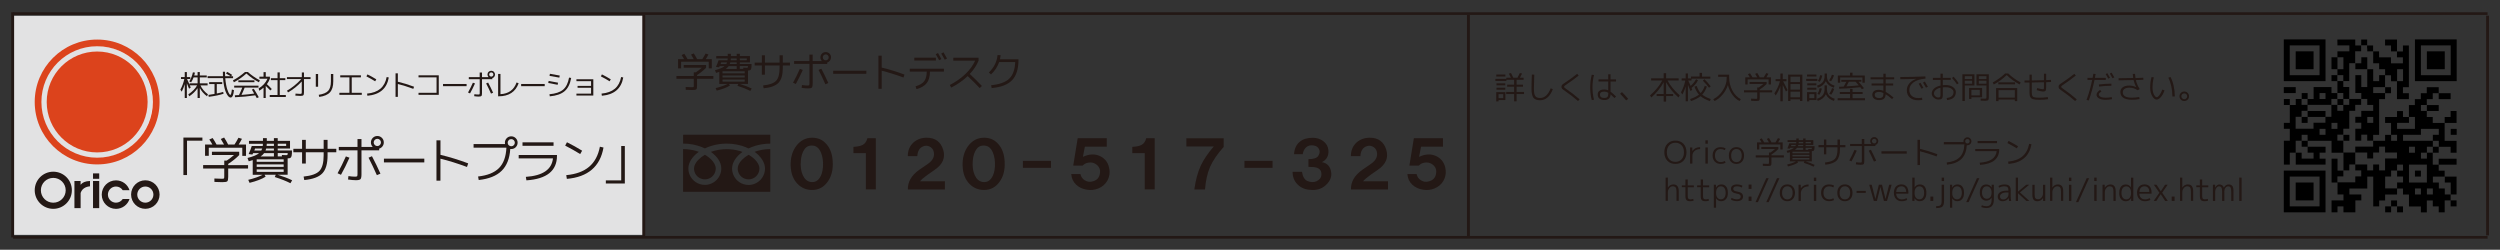 <?xml version="1.0" encoding="UTF-8"?><svg id="_レイヤー_1" xmlns="http://www.w3.org/2000/svg" viewBox="0 0 810.9 81.01"><rect x="0" y="0" width="810.9" height="81.01" fill="#333333" stroke="none"/><defs><style>.cls-1{fill:#dc431c;}.cls-2{fill:#e2e2e3;}.cls-3{stroke:#fff;stroke-miterlimit:38.82;stroke-width:.6px;}.cls-3,.cls-4,.cls-5,.cls-6,.cls-7{fill:none;}.cls-8{fill:#231815;}.cls-5{stroke-width:.95px;}.cls-5,.cls-6,.cls-7{stroke:#231815;stroke-miterlimit:10;}.cls-6{stroke-width:.87px;}.cls-7{stroke-width:.94px;}</style></defs><rect class="cls-2" x="4.04" y="5.12" width="204.95" height="71.06"/><line class="cls-7" x1="4.11" y1="77.02" x2="4.11" y2="3.99"/><line class="cls-7" x1="806.86" y1="76.36" x2="806.86" y2="5.08"/><line class="cls-6" x1="4.26" y1="76.98" x2="806.87" y2="76.98"/><line class="cls-6" x1="4.26" y1="4.41" x2="806.87" y2="4.41"/><line class="cls-5" x1="208.81" y1="77.02" x2="208.81" y2="4.85"/><line class="cls-5" x1="476.3" y1="77.02" x2="476.3" y2="4.85"/><path class="cls-8" d="M67.34,27.05v.64h-2.32c.23.53.55,1.04.97,1.54s.9.96,1.46,1.37l-.31.63c-.98-.72-1.75-1.61-2.33-2.68v3.24h-.72v-3.2c-.33.49-.72.97-1.2,1.44s-.98.86-1.51,1.2l-.3-.63c.64-.41,1.21-.87,1.7-1.38s.88-1.02,1.15-1.54h-2.38c.11.24.21.49.32.72l-.55.37c-.06-.14-.29-.73-.71-1.75v4.76h-.69v-4.5c-.25.91-.58,1.72-.99,2.45l-.43-.65c.6-1.09,1.03-2.25,1.28-3.46h-1.08v-.63h1.22v-1.61h.69v1.61h1.1v.63h-1.04c.11.23.38.85.82,1.86v-.45h2.6v-1.92h-1.3c-.23.59-.49,1.13-.81,1.61l-.59-.33c.55-.85.95-1.83,1.18-2.93l.66.1c-.04.21-.12.51-.23.91h1.09v-1.1h.72v1.1h2.25v.63h-2.25v1.92h2.54Z"/><path class="cls-8" d="M73.3,23.84l.36-.53c.54.28,1.09.61,1.63.98l-.32.44h.63v.63h-2.53c.06.73.14,1.41.26,2.05.12.63.24,1.15.37,1.55.13.4.26.75.4,1.03.14.29.26.49.36.61.1.12.17.18.23.18.23,0,.4-.58.52-1.76l.68.22c-.14,1.6-.51,2.4-1.1,2.4-.16,0-.33-.07-.51-.2-.18-.13-.37-.36-.58-.69-.2-.32-.39-.71-.57-1.18-.18-.46-.33-1.06-.47-1.79-.14-.73-.24-1.54-.31-2.43h-5.01v-.63h4.98c-.02-.46-.03-.94-.03-1.46h.7c0,.56.01,1.05.04,1.46h1.79c-.44-.29-.95-.59-1.52-.89ZM72.08,26.66v.61h-1.76v3.06c.91-.19,1.6-.36,2.07-.52l.13.59c-1.17.4-2.78.74-4.82,1.01l-.1-.63c.75-.1,1.41-.2,1.98-.31v-3.21h-1.74v-.61h4.23Z"/><path class="cls-8" d="M80.38,23.35c1.16,1.03,2.46,1.94,3.91,2.73l-.32.61c-1.5-.8-2.84-1.75-4.05-2.85-1.2,1.1-2.55,2.05-4.05,2.85l-.32-.61c1.45-.79,2.75-1.7,3.91-2.73h.92ZM81.7,29.07l.61-.29c.58.91,1.12,1.83,1.63,2.76l-.64.28c-.15-.28-.32-.58-.51-.9-2.2.33-4.39.54-6.57.62l-.04-.63c.62-.03,1.06-.05,1.33-.07.38-.73.73-1.54,1.07-2.43h-2.62v-.63h7.89v.63h-4.49c-.31.81-.65,1.6-1.03,2.38,1.48-.11,2.85-.26,4.12-.44-.06-.1-.14-.24-.24-.42s-.2-.34-.28-.48c-.08-.14-.16-.27-.23-.38ZM77.31,26.66v-.61h5.22v.61h-5.22Z"/><path class="cls-8" d="M86.21,24.87h1.34v.66c-.28.68-.61,1.27-.98,1.77.59.54,1.12,1.06,1.59,1.58l-.48.46c-.42-.46-.92-.95-1.49-1.49v3.94h-.71v-3.36c-.41.38-.88.71-1.39,1l-.2-.75c1.33-.78,2.29-1.83,2.87-3.15h-2.62v-.66h1.34v-1.47h.72v1.47ZM90.76,30.81h1.95v.66h-5.22v-.66h2.53v-4.81h-2.16v-.64h2.16v-1.88h.73v1.88h1.8v.64h-1.8v4.81Z"/><path class="cls-8" d="M93.09,25.01h4.81v-1.5h.7v1.5h2.13v.64h-2.13v4.27c0,.51-.07.84-.22.98s-.47.21-.98.21c-.48,0-1-.03-1.59-.09l.05-.66c.53.06,1.02.09,1.48.09.24,0,.39-.03.45-.09s.09-.21.09-.45v-3.48c-1.36,1.45-2.84,2.63-4.46,3.55l-.33-.57c.81-.46,1.62-1.02,2.43-1.68.81-.65,1.54-1.35,2.19-2.08h-4.64v-.64Z"/><path class="cls-8" d="M102.43,28.13v-4.13h.75v4.13h-.75ZM107.33,24h.77v2.4c0,1.58-.36,2.76-1.07,3.54-.71.78-1.88,1.28-3.49,1.5l-.16-.69c1.46-.22,2.49-.65,3.07-1.29s.88-1.66.88-3.05v-2.42Z"/><path class="cls-8" d="M110.37,24.43h6.7v.66h-2.98v5.01h3.26v.66h-7.27v-.66h3.26v-5.01h-2.98v-.66Z"/><path class="cls-8" d="M118.85,24.77l.34-.64c1,.5,1.96,1.03,2.87,1.6l-.37.64c-.86-.54-1.81-1.07-2.85-1.6ZM126.11,25.13c-.63,3.61-2.95,5.58-6.94,5.93l-.11-.7c1.83-.17,3.28-.7,4.32-1.58s1.73-2.15,2.04-3.8l.69.15Z"/><path class="cls-8" d="M129.05,23.77v2.74c1.73.41,3.48.95,5.25,1.62l-.23.69c-1.78-.66-3.45-1.19-5.02-1.57v4.17h-.75v-7.64h.75Z"/><path class="cls-8" d="M135.75,24.43h6.57v6.33h-6.57v-.66h5.85v-5.01h-5.85v-.66Z"/><path class="cls-8" d="M143.7,27.95v-.71h7.64v.71h-7.64Z"/><path class="cls-8" d="M153.39,26.82l.68.24c-.49,1.11-1.02,2.19-1.61,3.24l-.65-.29c.57-1.04,1.1-2.1,1.58-3.19ZM152.05,25.01h3.54v-1.48h.75v1.48h2.12c-.23-.24-.34-.52-.34-.84s.12-.63.36-.86c.24-.24.53-.36.86-.36s.63.12.86.36c.24.24.36.53.36.86,0,.28-.08.52-.24.74-.16.22-.37.36-.63.44v.33h-3.35v4.53c0,.48-.06.79-.19.92-.12.13-.42.2-.87.2-.42,0-.91-.04-1.48-.13l.08-.65c.45.08.87.11,1.27.11.21,0,.33-.03.38-.08.05-.05.07-.21.07-.47v-4.43h-3.54v-.66ZM157.68,27.06l.65-.28c.58,1.09,1.11,2.19,1.61,3.3l-.68.28c-.56-1.26-1.08-2.36-1.58-3.3ZM159.83,24.65c.13-.13.2-.3.2-.48s-.07-.35-.2-.48-.3-.2-.48-.2-.35.07-.48.2c-.13.13-.2.3-.2.48s.07.35.2.48c.13.13.3.2.48.2s.35-.07.48-.2Z"/><path class="cls-8" d="M162.33,30.55c1.33-.08,2.43-.43,3.29-1.06.86-.62,1.51-1.54,1.94-2.74l.67.26c-1.03,2.82-3.2,4.23-6.51,4.23h-.15v-7.26h.76v6.55Z"/><path class="cls-8" d="M169.04,27.95v-.71h7.64v.71h-7.64Z"/><path class="cls-8" d="M177.83,26.92l.13-.67c1.1.19,2.11.38,3.05.57l-.13.68c-1.49-.29-2.51-.49-3.05-.58ZM178.21,30.57c1.99-.18,3.47-.67,4.44-1.49.97-.82,1.61-2.12,1.93-3.91l.69.11c-.34,1.94-1.06,3.38-2.14,4.3s-2.68,1.48-4.8,1.67l-.11-.68ZM178.24,24.61l.13-.68c1.09.17,2.15.37,3.19.58l-.13.67c-.88-.18-1.95-.37-3.19-.57Z"/><path class="cls-8" d="M186.97,25.71h5.48v5.28h-5.48v-.62h4.75v-1.9h-4.38v-.61h4.38v-1.53h-4.75v-.62Z"/><path class="cls-8" d="M194.9,24.77l.34-.64c1,.5,1.96,1.03,2.87,1.6l-.37.64c-.86-.54-1.81-1.07-2.85-1.6ZM202.16,25.13c-.63,3.61-2.95,5.58-6.94,5.93l-.11-.7c1.83-.17,3.28-.7,4.32-1.58s1.73-2.15,2.04-3.8l.69.15Z"/><path class="cls-8" d="M60.66,56.78h-1.17v-12.16h6.16v1.01h-4.99v11.15Z"/><path class="cls-8" d="M68.74,50.3v-1.08h8.85v1.08c-1.02,1.04-2.21,2-3.57,2.86v.4h6.44v1.11h-6.44v2.69c0,.79-.1,1.28-.31,1.46-.2.18-.75.27-1.62.27-.38,0-1.22-.03-2.53-.08l-.03-1.11c1.23.05,2.04.08,2.43.08s.61-.03.68-.1.1-.29.1-.68v-2.54h-6.85v-1.11h6.85v-1.45h.79c.83-.56,1.62-1.16,2.38-1.82h-7.16ZM78.6,47.92h-10.88v2.62h-1.21v-3.67h2.38c-.31-.57-.64-1.11-1-1.62l1.08-.48c.43.63.85,1.33,1.27,2.11h2.43c-.4-.74-.75-1.34-1.05-1.8l1.08-.47c.48.74.92,1.5,1.3,2.27h2.06c.42-.62.85-1.36,1.29-2.2l1.13.35c-.33.65-.69,1.27-1.06,1.85h2.38v3.67h-1.21v-2.62Z"/><path class="cls-8" d="M94.07,45.68v2.49h-3.99v.64h4.63c0,.77-.04,1.34-.11,1.69-.08.35-.2.59-.38.7-.18.11-.46.17-.84.17h-.08v5.31h-3.27c1.8.54,3.38,1.14,4.73,1.8l-.55.95c-1.37-.7-3.07-1.37-5.08-2.01l.32-.74h-3.64l.35.63c-1.22.77-2.96,1.44-5.21,2l-.43-.98c1.92-.47,3.48-1.02,4.68-1.64h-3.23v-4.76c-.47.15-.9.28-1.29.39l-.4-1.08c1.84-.46,3.1-.99,3.78-1.58h-1.95c-.11.21-.19.37-.24.47l-1.22-.16c.46-1.01.8-1.88,1.01-2.62h3.56c.02-.17.04-.41.06-.71h-4.52v-.95h4.54v-.88h1.24v.88h2.3v-.88h1.24v.88h3.99ZM82.49,48.82h2.27c.11-.17.2-.39.29-.64h-2.32s-.05.13-.1.28c-.06.16-.1.28-.14.36ZM83.26,52.49h8.75v-.8h-8.75v.8ZM83.26,53.32v.8h8.75v-.8h-8.75ZM83.26,54.95v.8h8.75v-.8h-8.75ZM88.85,49.66h-3.17c-.28.4-.67.76-1.16,1.09h4.33v-1.09ZM88.85,48.18h-2.51c-.03.15-.1.37-.21.64h2.72v-.64ZM88.85,47.34v-.71h-2.32c-.03.46-.05.7-.05.71h2.37ZM90.09,47.34h2.73v-.71h-2.73v.71ZM91.45,50.75l-.03-.48c.84.04,1.3.06,1.4.06.21,0,.35-.03.4-.1.05-.06.09-.26.1-.58h-3.23v1.09h1.37Z"/><path class="cls-8" d="M95.15,48.26h2.83v-2.9h1.21v2.9h5.79v-2.9h1.27v2.9h2.83v1.13h-2.83v1.03c0,2.68-.56,4.62-1.69,5.8-1.13,1.19-3.08,1.91-5.87,2.18l-.21-1.13c2.51-.26,4.22-.87,5.13-1.83.91-.96,1.37-2.64,1.37-5.02v-1.03h-5.79v3.65h-1.21v-3.65h-2.83v-1.13Z"/><path class="cls-8" d="M112.19,50.73l1.16.42c-.84,1.9-1.75,3.75-2.75,5.55l-1.11-.5c.98-1.78,1.88-3.6,2.7-5.47ZM109.89,47.65h6.07v-2.54h1.29v2.54h3.64c-.39-.41-.58-.89-.58-1.45s.2-1.07.61-1.48c.41-.41.9-.61,1.48-.61s1.07.2,1.48.61c.41.41.61.9.61,1.48,0,.47-.14.89-.42,1.26-.28.37-.64.62-1.08.75v.56h-5.74v7.75c0,.83-.11,1.35-.32,1.58-.21.23-.71.35-1.5.35-.72,0-1.57-.08-2.54-.23l.13-1.11c.77.13,1.5.19,2.17.19.35,0,.57-.05.65-.14.08-.09.12-.36.12-.81v-7.59h-6.07v-1.13ZM119.54,51.15l1.11-.48c.99,1.87,1.9,3.75,2.75,5.66l-1.16.48c-.96-2.16-1.86-4.04-2.7-5.66ZM123.22,47.03c.23-.23.35-.51.35-.83s-.12-.6-.35-.83c-.23-.23-.51-.35-.83-.35s-.6.12-.83.35-.35.51-.35.83.12.6.35.83c.23.23.51.35.83.35s.6-.12.83-.35Z"/><path class="cls-8" d="M124.53,52.68v-1.22h13.1v1.22h-13.1Z"/><path class="cls-8" d="M142.87,45.52v4.7c2.96.71,5.96,1.63,8.99,2.77l-.39,1.17c-3.05-1.14-5.92-2.03-8.61-2.69v7.14h-1.29v-13.1h1.29Z"/><path class="cls-8" d="M163.77,46.28c0-.57.2-1.05.6-1.46.4-.4.89-.6,1.46-.6s1.05.2,1.46.6c.4.4.6.89.6,1.46s-.2,1.05-.6,1.46-.89.6-1.46.6c-.15,0-.26,0-.32-.02-.2,3.1-1.14,5.46-2.8,7.09s-4.14,2.62-7.43,2.98l-.21-1.14c3.06-.34,5.32-1.26,6.79-2.74,1.47-1.49,2.27-3.69,2.4-6.62h-10.65v-1.17h10.2c-.02-.1-.03-.24-.03-.43ZM166.65,47.1c.23-.23.34-.5.34-.82s-.11-.59-.34-.82c-.23-.22-.5-.34-.82-.34s-.6.11-.82.34c-.23.23-.34.5-.34.82s.11.6.34.82c.23.22.5.34.82.34s.6-.11.82-.34Z"/><path class="cls-8" d="M168.24,50.27h12.42v.27c0,4.86-3.3,7.51-9.91,7.96l-.19-1.13c5.48-.38,8.41-2.37,8.8-5.99h-11.12v-1.13ZM169.48,47.29v-1.13h10.07v1.13h-10.07Z"/><path class="cls-8" d="M183.32,47.23l.58-1.09c1.72.86,3.36,1.77,4.92,2.74l-.63,1.09c-1.48-.92-3.1-1.83-4.87-2.74ZM195.75,47.85c-1.08,6.18-5.05,9.57-11.89,10.17l-.19-1.21c3.14-.29,5.61-1.19,7.41-2.71s2.96-3.69,3.5-6.51l1.17.26Z"/><path class="cls-8" d="M201.5,47.36h1.17v12.16h-6.16v-1.01h4.99v-11.15Z"/><path class="cls-8" d="M221.76,21.98v-.89h7.27v.89c-.84.85-1.82,1.64-2.93,2.35v.33h5.29v.91h-5.29v2.21c0,.65-.08,1.05-.25,1.2-.17.15-.61.22-1.34.22-.31,0-1-.02-2.08-.07l-.03-.91c1.01.04,1.68.07,2,.07s.5-.03.56-.08c.05-.05.08-.24.08-.55v-2.09h-5.63v-.91h5.63v-1.19h.65c.68-.46,1.33-.96,1.96-1.49h-5.88ZM229.87,20.03h-8.94v2.16h-.99v-3.01h1.96c-.26-.47-.53-.91-.82-1.33l.89-.4c.35.52.7,1.1,1.04,1.73h2c-.33-.61-.61-1.1-.86-1.48l.89-.38c.4.61.75,1.23,1.07,1.86h1.69c.34-.51.7-1.11,1.06-1.81l.93.29c-.27.54-.56,1.04-.87,1.52h1.96v3.01h-.99v-2.16Z"/><path class="cls-8" d="M243.25,18.19v2.05h-3.28v.53h3.81c0,.63-.03,1.1-.09,1.39-.06.29-.17.48-.31.57-.15.09-.38.14-.69.14h-.07v4.36h-2.68c1.48.44,2.78.93,3.89,1.48l-.45.78c-1.13-.57-2.52-1.12-4.18-1.65l.26-.61h-2.99l.29.52c-1,.63-2.43,1.18-4.28,1.64l-.36-.81c1.58-.39,2.86-.84,3.85-1.35h-2.66v-3.91c-.39.12-.74.23-1.06.32l-.33-.89c1.52-.38,2.55-.81,3.11-1.3h-1.6c-.09.18-.15.3-.2.38l-1-.13c.38-.83.66-1.55.83-2.15h2.92c.02-.14.04-.33.05-.58h-3.71v-.78h3.73v-.73h1.02v.73h1.89v-.73h1.02v.73h3.28ZM233.73,20.77h1.86c.09-.14.17-.32.24-.53h-1.9s-.04.1-.09.23-.09.23-.11.3ZM234.36,23.78h7.19v-.66h-7.19v.66ZM234.36,24.47v.66h7.19v-.66h-7.19ZM234.36,25.8v.66h7.19v-.66h-7.19ZM238.95,21.45h-2.6c-.23.33-.55.63-.95.9h3.56v-.9ZM238.95,20.24h-2.06c-.03.12-.08.3-.17.53h2.23v-.53ZM238.95,19.55v-.58h-1.9c-.03.38-.04.57-.04.58h1.94ZM239.97,19.55h2.25v-.58h-2.25v.58ZM241.09,22.35l-.03-.4c.69.04,1.07.05,1.15.05.18,0,.29-.03.33-.08.04-.05.07-.21.08-.48h-2.66v.9h1.12Z"/><path class="cls-8" d="M244.79,20.3h2.33v-2.38h.99v2.38h4.76v-2.38h1.04v2.38h2.33v.93h-2.33v.85c0,2.2-.46,3.79-1.39,4.77-.93.97-2.53,1.57-4.83,1.79l-.17-.93c2.06-.21,3.47-.71,4.22-1.51s1.12-2.17,1.12-4.12v-.85h-4.76v3h-.99v-3h-2.33v-.93Z"/><path class="cls-8" d="M259.45,22.34l.95.34c-.69,1.56-1.44,3.08-2.26,4.56l-.91-.41c.8-1.46,1.54-2.96,2.22-4.5ZM257.56,19.8h4.98v-2.09h1.06v2.09h2.99c-.32-.33-.48-.73-.48-1.19s.17-.88.5-1.22.74-.5,1.22-.5.88.17,1.22.5.5.74.5,1.22c0,.39-.11.73-.34,1.04-.23.3-.52.51-.89.62v.46h-4.72v6.37c0,.68-.09,1.11-.26,1.3-.18.19-.59.28-1.23.28-.59,0-1.29-.06-2.09-.19l.11-.91c.63.11,1.23.16,1.78.16.29,0,.47-.04.54-.11.07-.08.1-.3.1-.67v-6.24h-4.98v-.93ZM265.5,22.68l.91-.4c.81,1.53,1.56,3.08,2.26,4.65l-.95.4c-.78-1.77-1.52-3.32-2.22-4.65ZM268.52,19.29c.19-.19.28-.42.28-.68s-.09-.49-.28-.68-.42-.29-.68-.29-.49.1-.68.29-.28.42-.28.68.09.49.28.68.42.28.68.28.49-.09.68-.28Z"/><path class="cls-8" d="M270.25,23.94v-1h10.76v1h-10.76Z"/><path class="cls-8" d="M285.99,18.06v3.86c2.43.58,4.9,1.34,7.39,2.27l-.32.96c-2.5-.93-4.86-1.67-7.07-2.21v5.87h-1.06v-10.76h1.06Z"/><path class="cls-8" d="M295.07,22.29h11.1v.93h-4.53c0,1.59-.36,2.84-1.04,3.73-.69.89-1.8,1.54-3.34,1.96l-.29-.91c1.32-.38,2.25-.93,2.8-1.65.54-.72.82-1.76.83-3.13h-5.51v-.93ZM296.56,19.64v-.93h7.01v.93h-7.01ZM303.52,17.58l.73-.38c.36.59.73,1.25,1.11,1.97l-.73.37c-.32-.61-.69-1.26-1.11-1.96ZM305.3,17.37l.74-.4c.35.59.73,1.26,1.14,2.02l-.74.37c-.39-.73-.77-1.4-1.14-2Z"/><path class="cls-8" d="M309.21,19.67v-.95h8.2v.95c-.62,1.52-1.57,2.96-2.86,4.32,1.28,1.18,2.59,2.48,3.94,3.89l-.71.69c-1.29-1.36-2.59-2.65-3.91-3.89-1.49,1.44-3.27,2.68-5.34,3.73l-.45-.85c1.97-1.02,3.67-2.21,5.08-3.57,1.41-1.36,2.46-2.8,3.15-4.32h-7.09Z"/><path class="cls-8" d="M329.29,20.13h-5.21c-.52,1.53-1.4,2.86-2.63,4.01l-.71-.63c1.64-1.54,2.59-3.43,2.84-5.67l.99.07c-.04.41-.12.84-.22,1.31h6.01v.22c0,2.93-.69,5.12-2.08,6.57s-3.6,2.3-6.63,2.55l-.16-.92c2.69-.26,4.64-.96,5.85-2.11,1.21-1.15,1.86-2.95,1.95-5.39Z"/><path class="cls-8" d="M491.92,29.83h2.42v.69h-2.42v2.34h-.8v-2.34h-2.58v-.69h2.58v-1.7h-2.25v-.66h2.25v-1.59h-2.51v.37h-3.57v-.67h3.55v-.37h1.49c-.21-.46-.43-.91-.68-1.33l.7-.19c.28.5.54,1,.77,1.52h1.33c.28-.48.54-.99.78-1.52l.71.16c-.24.54-.47,1-.67,1.36h1.17v.67h-2.27v1.59h2.08v.66h-2.08v1.7ZM485.33,24.82v-.65h2.96v.65h-2.96ZM486.07,32.46v.44h-.75v-3.01h2.97v2.57h-2.23ZM485.4,27.67v-.63h2.85v.63h-2.85ZM485.4,29.11v-.65h2.85v.65h-2.85ZM486.07,31.83h1.52v-1.29h-1.52v1.29Z"/><path class="cls-8" d="M497.66,24.21c-.08,1.82-.12,3.34-.12,4.54,0,.63.04,1.15.12,1.55.08.4.21.71.38.92s.38.36.62.44.54.12.92.12c.71,0,1.35-.27,1.94-.8.58-.53,1.07-1.31,1.46-2.33l.7.27c-.44,1.18-1.01,2.07-1.71,2.68s-1.5.92-2.38.92c-1.06,0-1.8-.27-2.21-.81-.41-.54-.62-1.52-.62-2.95,0-1.35.04-2.88.11-4.58l.8.03Z"/><path class="cls-8" d="M512.06,24.5c-1.37,1.1-2.64,2.03-3.8,2.79-.4.26-.66.44-.76.54-.1.1-.16.2-.16.32,0,.11.05.21.14.3.09.09.32.26.67.5,1.4.95,2.81,2.05,4.22,3.28l-.54.54c-1.38-1.2-2.76-2.27-4.13-3.21-.54-.37-.88-.63-1.02-.79-.14-.15-.21-.36-.21-.62,0-.27.07-.48.22-.64.15-.16.51-.42,1.09-.8,1.26-.83,2.52-1.76,3.79-2.77l.49.56Z"/><path class="cls-8" d="M517.03,24.34c-.33,1.25-.49,2.59-.49,4.01s.17,2.76.49,4.01l-.73.1c-.34-1.28-.5-2.65-.5-4.11s.17-2.84.5-4.11l.73.1ZM524.18,26.44h-1.78v3.3c.49.34,1.09.86,1.79,1.56l-.51.5c-.48-.49-.91-.89-1.28-1.19-.05,1.23-.71,1.84-1.99,1.84-.69,0-1.23-.16-1.61-.47-.38-.31-.57-.75-.57-1.32,0-.52.19-.93.56-1.21.38-.29.91-.43,1.61-.43.42,0,.84.09,1.25.27v-2.86h-3.16v-.68h3.16v-1.67h.74v1.67h1.78v.68ZM521.66,30.08c-.43-.25-.86-.37-1.28-.37-.94,0-1.41.32-1.41.96,0,.74.47,1.11,1.41,1.11.45,0,.78-.11.98-.32.2-.21.3-.55.3-1.02v-.35Z"/><path class="cls-8" d="M528.12,32.06l-.66.51c-.68-.82-1.34-1.54-1.97-2.15l.61-.55c.69.67,1.36,1.4,2.02,2.19Z"/><path class="cls-8" d="M539.17,26.1h-3.61v-.7h4.07v-1.66h.79v1.66h4.07v.7h-3.61c.87,1.68,2.2,3.3,3.97,4.85l-.42.67c-1.68-1.48-3.02-3.12-4.01-4.94v3.81h2.28v.67h-2.28v1.8h-.79v-1.8h-2.28v-.67h2.28v-3.81c-1,1.81-2.33,3.46-4.01,4.94l-.42-.67c1.77-1.55,3.1-3.17,3.97-4.85Z"/><path class="cls-8" d="M551.28,23.64h.79v1.2h2.7v.67h-6.11v.62h-1.06c.24.49.49,1.07.78,1.74.73-.64,1.31-1.37,1.76-2.19l.62.35c-.44.92-1.14,1.76-2.1,2.52.03.07.08.18.13.31s.09.22.12.27l-.59.39c-.07-.19-.35-.85-.82-2v5.33h-.74v-4.83c-.27.97-.62,1.85-1.06,2.63l-.46-.7c.67-1.22,1.14-2.5,1.4-3.84h-1.19v-.68h1.31v-1.6h.74v1.6h.98v-.6h2.79v-1.2ZM554.89,32.13l-.26.66c-1.28-.43-2.29-.96-3.03-1.6-.77.62-1.8,1.16-3.11,1.6l-.3-.65c1.26-.44,2.22-.92,2.89-1.46-.61-.68-1.1-1.55-1.47-2.61l.74-.18c.34.97.76,1.73,1.26,2.3.56-.58,1.01-1.36,1.35-2.32l.7.2c-.39,1.08-.9,1.96-1.52,2.62.62.52,1.55,1,2.77,1.44ZM552.33,26.17l.53-.48c.75.73,1.42,1.51,2.02,2.33l-.54.45c-.6-.81-1.27-1.57-2.01-2.3Z"/><path class="cls-8" d="M560.06,24.92h-2.76v-.71h3.57v.94c0,1.53.35,2.93,1.05,4.22.7,1.29,1.61,2.22,2.73,2.8l-.41.6c-.87-.42-1.64-1.09-2.31-2.02s-1.16-1.98-1.47-3.15c-.37,1.12-.94,2.15-1.72,3.08-.78.93-1.64,1.63-2.61,2.09l-.41-.6c1.24-.62,2.28-1.57,3.1-2.86s1.24-2.58,1.24-3.88v-.5Z"/><path class="cls-8" d="M567.49,27.24v-.67h5.54v.67c-.64.65-1.38,1.25-2.24,1.79v.25h4.03v.7h-4.03v1.68c0,.5-.06.8-.19.92s-.47.17-1.02.17c-.24,0-.76-.02-1.58-.05l-.02-.7c.77.03,1.28.05,1.52.05s.38-.02.42-.06c.04-.04.06-.18.06-.42v-1.59h-4.29v-.7h4.29v-.91h.49c.52-.35,1.01-.73,1.49-1.14h-4.49ZM573.67,25.75h-6.81v1.64h-.76v-2.3h1.49c-.19-.36-.4-.7-.62-1.02l.68-.3c.27.4.53.84.8,1.32h1.52c-.25-.46-.47-.84-.66-1.13l.67-.29c.3.46.58.94.82,1.42h1.29c.26-.39.53-.85.81-1.38l.71.22c-.21.41-.43.8-.67,1.16h1.49v2.3h-.76v-1.64Z"/><path class="cls-8" d="M575.93,25.66h1.56v-1.81h.76v1.81h1.2v.7h-1.08c.52.98,1.01,1.95,1.47,2.89l-.56.42c-.25-.54-.59-1.24-1.03-2.12v5.3h-.76v-4.99c-.37,1.16-.88,2.19-1.53,3.1l-.43-.68c.87-1.28,1.47-2.59,1.81-3.94h-1.41v-.7ZM584.62,24.19v8.57h-.78v-.54h-3.08v.54h-.76v-8.57h4.62ZM580.76,26.62h3.08v-1.76h-3.08v1.76ZM580.76,27.27v1.8h3.08v-1.8h-3.08ZM580.76,29.73v1.82h3.08v-1.82h-3.08Z"/><path class="cls-8" d="M585.85,26.25v-.67h3.63v.67h-3.63ZM586.13,24.82v-.65h3.05v.65h-3.05ZM586.87,32.46v.44h-.74v-3.01h3.07v2.57h-2.34ZM586.2,27.67v-.63h2.95v.63h-2.95ZM586.2,29.11v-.65h2.95v.65h-2.95ZM586.87,31.83h1.63v-1.29h-1.63v1.29ZM591.81,27.71h.77v1.24c0,1.52.84,2.55,2.53,3.09l-.25.69c-1.25-.4-2.13-1.11-2.63-2.15-.5,1.05-1.38,1.76-2.63,2.15l-.24-.69c.83-.27,1.45-.66,1.85-1.16s.6-1.15.6-1.93v-1.24ZM591.81,23.86h.77v.83c0,.77.2,1.41.6,1.92.4.51,1.03.9,1.88,1.17l-.25.67c-1.24-.38-2.1-1.09-2.59-2.12-.48,1.03-1.35,1.74-2.6,2.12l-.25-.67c.83-.27,1.45-.66,1.85-1.16.4-.5.6-1.15.6-1.94v-.83ZM589.5,30.47c.36-.57.6-1.2.75-1.89l.69.16c-.15.72-.41,1.38-.79,2l-.65-.26ZM589.65,26.26c.36-.57.6-1.2.75-1.89l.68.17c-.15.71-.41,1.37-.79,1.99l-.64-.26ZM593.94,26.36l-.67-.3c.42-.54.73-1.15.93-1.82l.68.2c-.21.7-.52,1.34-.95,1.93ZM593.99,30.71l-.67-.3c.42-.54.73-1.15.93-1.82l.69.21c-.21.69-.52,1.33-.95,1.92Z"/><path class="cls-8" d="M600.9,30.49v1.37h4.03v.66h-8.87v-.66h4.03v-1.37h-3.33v-.65h3.33v-1.01h.81v1.01h3.26v.65h-3.26ZM600.9,24.49h3.96v2.35h-.77v-1.71h-7.2v1.71h-.77v-2.35h3.96v-.91h.81v.91ZM597.25,26.52v-.61h6.49v.61h-.91c.64.7,1.23,1.39,1.77,2.08l-.66.35s-.12-.15-.24-.3c-.12-.15-.22-.28-.29-.36-2.53.28-4.81.45-6.85.49l-.04-.64c.31,0,.81-.02,1.5-.05.33-.55.61-1.07.85-1.56h-1.62ZM602.92,27.7c-.44-.52-.78-.91-1.03-1.18h-2.21c-.32.67-.58,1.17-.79,1.51,1.36-.08,2.7-.19,4.02-.33Z"/><path class="cls-8" d="M611.65,23.92v1.14h2.75v.67h-2.75v1.34h2.42v.67h-2.42v2.05c.72.39,1.56,1,2.53,1.83l-.47.53c-.77-.68-1.46-1.21-2.07-1.58-.04.68-.23,1.17-.57,1.46s-.88.44-1.61.44c-.66,0-1.18-.16-1.57-.47s-.58-.74-.58-1.27c0-.45.16-.83.49-1.14.33-.31.88-.46,1.65-.46.44,0,.92.1,1.44.31v-1.7h-3.83v-.67h3.83v-1.34h-4.16v-.67h4.16v-1.14h.75ZM610.91,30.17c-.5-.24-.96-.36-1.37-.36-.97,0-1.45.31-1.45.93,0,.33.12.59.37.78.25.19.58.29,1.01.29.54,0,.92-.11,1.13-.33s.31-.62.31-1.21v-.09Z"/><path class="cls-8" d="M616.37,25.69v-.71c2.67,0,5.39-.07,8.15-.2l.04.71c-1.7.15-3,.56-3.9,1.23-.9.67-1.35,1.49-1.35,2.48,0,.81.26,1.44.78,1.9s1.21.7,2.08.7c.4,0,.82-.04,1.26-.11l.09.71c-.45.08-.91.12-1.38.12-1.12,0-2-.29-2.66-.87-.66-.58-.99-1.37-.99-2.37,0-.82.26-1.55.78-2.18.52-.63,1.26-1.13,2.22-1.5v-.02c-2.03.08-3.73.12-5.12.12ZM622.34,27.16l.59-.32c.33.54.64,1.09.94,1.65l-.6.3c-.33-.62-.64-1.16-.93-1.63ZM623.75,26.78l.6-.33c.4.65.72,1.22.97,1.69l-.62.3c-.31-.57-.63-1.13-.96-1.66Z"/><path class="cls-8" d="M626.93,25.26h2.49v-1.37h.74v1.37h2.59v.65h-2.59v1.72c.32-.03.62-.05.91-.05,1.01,0,1.81.22,2.42.67.6.45.91.98.91,1.59,0,.77-.24,1.37-.72,1.82-.48.45-1.19.71-2.12.8l-.15-.67c1.49-.16,2.24-.8,2.24-1.92,0-.42-.23-.79-.7-1.11-.46-.32-1.09-.47-1.87-.47-.29,0-.59.02-.91.05v2.57c0,.5-.1.86-.31,1.07-.21.21-.56.31-1.06.31-.58,0-1.1-.2-1.55-.59-.45-.4-.67-.86-.67-1.39,0-.58.25-1.1.75-1.57.5-.47,1.2-.8,2.11-.99v-1.83h-2.49v-.65ZM629.42,28.45c-.68.15-1.2.4-1.57.74s-.55.71-.55,1.11c0,.34.15.64.44.92.3.28.62.41.97.41.26,0,.44-.06.54-.17.11-.11.16-.3.16-.57v-2.44ZM633.15,25.3l.52-.42c.59.64,1.14,1.34,1.64,2.12l-.55.36c-.46-.72-1-1.4-1.61-2.06Z"/><path class="cls-8" d="M636.53,32.75v-8.67h3.9v3.64h-3.12v5.03h-.78ZM637.3,25.64h2.37v-.92h-2.37v.92ZM637.3,26.19v.96h2.37v-.96h-2.37ZM639.45,31.56v.54h-.76v-3.58h4.23v3.03h-3.48ZM642.17,30.94v-1.8h-2.72v1.8h2.72ZM641.09,27.73v-3.64h4v7.32c0,.57-.07.93-.21,1.07-.14.14-.49.21-1.05.21-.13,0-.59-.02-1.38-.05l-.03-.68c.74.03,1.17.05,1.29.05.29,0,.46-.03.52-.08.06-.05.09-.22.09-.5v-3.7h-3.23ZM644.32,25.64v-.92h-2.47v.92h2.47ZM644.32,26.19h-2.47v.96h2.47v-.96Z"/><path class="cls-8" d="M646.35,26.75c1.51-.82,2.86-1.8,4.05-2.93h.97c1.19,1.14,2.54,2.11,4.05,2.93l-.34.66c-1.57-.84-2.96-1.86-4.19-3.06-1.23,1.2-2.63,2.22-4.19,3.06l-.34-.66ZM654.31,28.57v4.24h-.79v-.53h-5.28v.53h-.79v-4.24h6.85ZM648.17,27.36v-.66h5.44v.66h-5.44ZM648.25,31.65h5.28v-2.42h-5.28v2.42Z"/><path class="cls-8" d="M658.28,24.19h.75v1.92c.86-.01,2.17-.05,3.94-.1v-2.09h.73v2.07c.18,0,.44-.02.79-.04.35-.02.6-.03.77-.04l.03.68c-.17,0-.43.02-.79.04-.36.02-.62.03-.81.04v1.71c0,.53-.06.88-.19,1.05-.12.17-.38.26-.75.26-.23,0-.58-.05-1.05-.15-.47-.1-.84-.2-1.09-.3l.19-.68c.25.09.58.17.98.26.4.09.68.13.83.13.17,0,.28-.03.31-.1s.05-.27.05-.63v-1.55c-1.32.04-2.64.07-3.94.09v3.2c0,.31.02.56.06.75.04.19.1.35.19.49.09.14.23.25.43.31.19.07.42.11.69.14.27.03.62.04,1.05.04.99,0,1.92-.07,2.79-.2l.07.68c-.83.13-1.78.2-2.86.2-.45,0-.83-.01-1.14-.04-.31-.03-.59-.08-.83-.15-.25-.07-.44-.17-.58-.28-.14-.11-.27-.26-.36-.45-.1-.19-.16-.4-.2-.64-.03-.23-.05-.52-.05-.87v-3.18c-.36,0-.9,0-1.62,0v-.67h1.62v-1.93Z"/><path class="cls-8" d="M673.31,24.5c-1.37,1.1-2.64,2.03-3.8,2.79-.4.26-.66.44-.76.54-.1.1-.16.2-.16.32,0,.11.05.21.14.3.09.09.32.26.67.5,1.4.95,2.81,2.05,4.22,3.28l-.54.54c-1.38-1.2-2.76-2.27-4.13-3.21-.54-.37-.88-.63-1.02-.79-.14-.15-.21-.36-.21-.62,0-.27.07-.48.22-.64.15-.16.51-.42,1.09-.8,1.26-.83,2.52-1.76,3.79-2.77l.49.56Z"/><path class="cls-8" d="M677.09,25.93v-.68h1.67c.09-.46.17-.9.24-1.32l.74.07c-.1.6-.17,1.02-.22,1.25h3.52v.68h-3.66c-.5,2.38-1.12,4.6-1.85,6.66l-.74-.18c.75-2.04,1.36-4.2,1.83-6.48h-1.53ZM685.06,32.18c-.77.13-1.48.2-2.13.2-.87,0-1.57-.16-2.1-.46-.53-.31-.8-.71-.8-1.2s.38-1.01,1.13-1.55l.47.45c-.32.23-.54.42-.67.57-.13.16-.19.31-.19.45,0,.31.2.56.59.76.39.2.91.3,1.56.3.6,0,1.28-.07,2.04-.2l.09.67ZM680.79,27.41c1.35-.18,2.7-.27,4.06-.27v.68c-1.38,0-2.72.09-4,.26l-.06-.67ZM683,24.03l.54-.3c.32.52.61,1.02.86,1.5l-.56.28c-.25-.5-.53-.99-.84-1.48ZM684.36,23.86l.56-.29c.3.5.59,1.01.87,1.53l-.58.28c-.34-.64-.62-1.15-.86-1.52Z"/><path class="cls-8" d="M691.93,25.34c-.07-.43-.12-.88-.15-1.35l.74-.04c.03.49.08.95.15,1.37.59-.02,1.43-.06,2.53-.11l.03.67c-.54.03-1.35.06-2.44.1.22,1.01.64,1.98,1.26,2.9l-.68.4c-.79-.56-1.69-.84-2.7-.84-.67,0-1.18.13-1.56.39-.37.26-.56.62-.56,1.09,0,1.18.98,1.77,2.95,1.77.76,0,1.55-.08,2.38-.23l.12.67c-.79.16-1.62.23-2.5.23-.69,0-1.28-.07-1.78-.21-.5-.14-.89-.33-1.16-.56-.28-.24-.48-.5-.6-.79-.12-.29-.19-.6-.19-.93,0-.65.25-1.17.76-1.55.5-.38,1.2-.57,2.1-.57.78,0,1.54.17,2.27.52h0c-.38-.69-.66-1.45-.85-2.3-1.74.05-3.36.08-4.86.08v-.68c1.67,0,3.24-.02,4.73-.07Z"/><path class="cls-8" d="M698.62,25.1c-.29,1.04-.43,2.16-.43,3.35,0,.87.15,1.61.46,2.2.31.59.62.89.94.89.21,0,.49-.22.83-.65.34-.43.66-1.05.96-1.85l.71.27c-.33.93-.73,1.67-1.21,2.2-.48.53-.93.8-1.33.8-.52,0-1.01-.38-1.45-1.13-.44-.75-.67-1.66-.67-2.73,0-1.27.15-2.42.45-3.45l.75.1ZM703.31,25.2l.71-.24c.45.84.8,1.81,1.04,2.91.24,1.1.36,2.24.36,3.41h-.78c0-1.1-.12-2.19-.35-3.26-.23-1.07-.56-2.01-.98-2.82Z"/><path class="cls-8" d="M707.39,32.32c-.3-.3-.45-.67-.45-1.1s.15-.79.45-1.09.67-.45,1.1-.45.79.15,1.09.45c.3.3.45.66.45,1.09s-.15.8-.45,1.1c-.3.3-.66.45-1.09.45s-.8-.15-1.1-.45ZM707.82,30.56c-.19.18-.28.4-.28.67s.09.49.28.67c.18.18.41.28.67.28s.48-.09.67-.28.27-.41.27-.67-.09-.48-.27-.67-.4-.27-.67-.27-.49.09-.67.27Z"/><path class="cls-8" d="M546.05,52.14c-.66.69-1.52,1.03-2.61,1.03s-1.95-.34-2.61-1.03c-.66-.69-.99-1.6-.99-2.75s.33-2.06.99-2.75,1.53-1.03,2.61-1.03,1.95.34,2.61,1.03.98,1.6.98,2.75-.33,2.06-.98,2.75ZM543.44,52.5c.83,0,1.5-.28,2.01-.84.51-.56.76-1.32.76-2.26s-.25-1.7-.76-2.26c-.51-.56-1.18-.84-2.01-.84s-1.51.28-2.02.84c-.51.56-.76,1.32-.76,2.26s.25,1.7.76,2.26c.51.56,1.18.84,2.02.84Z"/><path class="cls-8" d="M548.19,47.83h.72l.02,1.12h.02c.59-.81,1.42-1.22,2.5-1.22v.63c-.75,0-1.35.21-1.81.62s-.69.94-.69,1.59v2.5h-.76v-5.24Z"/><path class="cls-8" d="M553.16,46.62v-1.11h.78v1.11h-.78ZM553.16,53.07v-5.24h.78v5.24h-.78Z"/><path class="cls-8" d="M558.14,48.35c-.59,0-1.05.18-1.38.55s-.49.89-.49,1.56.17,1.16.52,1.54.8.57,1.36.57c.47,0,.92-.11,1.35-.34l.2.59c-.5.24-1.03.35-1.58.35-.78,0-1.41-.25-1.89-.74-.48-.49-.73-1.15-.73-1.98s.23-1.52.7-2,1.11-.72,1.92-.72c.55,0,1.08.12,1.58.35l-.2.62c-.45-.24-.9-.35-1.35-.35Z"/><path class="cls-8" d="M565.02,52.44c-.45.49-1.05.74-1.79.74s-1.34-.25-1.79-.74-.67-1.15-.67-1.99.22-1.5.67-1.99c.45-.49,1.05-.74,1.79-.74s1.34.25,1.79.74c.45.49.68,1.15.68,1.99s-.23,1.5-.68,1.99ZM564.48,48.9c-.31-.37-.72-.56-1.25-.56s-.95.19-1.25.56-.46.89-.46,1.56.15,1.18.46,1.56.72.56,1.25.56.95-.19,1.25-.56.46-.89.46-1.56-.15-1.18-.46-1.56Z"/><path class="cls-8" d="M571.29,48.34v-.67h5.54v.67c-.64.65-1.38,1.25-2.24,1.79v.25h4.03v.7h-4.03v1.68c0,.5-.06.8-.19.92s-.47.17-1.02.17c-.24,0-.76-.02-1.58-.05l-.02-.7c.77.03,1.28.05,1.52.05s.38-.02.42-.06c.04-.04.06-.18.06-.42v-1.59h-4.29v-.7h4.29v-.91h.49c.52-.35,1.01-.73,1.49-1.14h-4.49ZM577.47,46.85h-6.81v1.64h-.76v-2.3h1.49c-.19-.36-.4-.7-.62-1.02l.68-.3c.27.4.53.84.8,1.32h1.52c-.25-.46-.47-.84-.66-1.13l.67-.29c.3.46.58.94.82,1.42h1.29c.26-.39.53-.85.81-1.38l.71.22c-.21.41-.43.8-.67,1.16h1.49v2.3h-.76v-1.64Z"/><path class="cls-8" d="M588.17,45.45v1.56h-2.5v.4h2.9c0,.48-.02.84-.07,1.06s-.13.37-.24.44c-.11.07-.29.11-.53.11h-.05v3.33h-2.05c1.13.34,2.12.71,2.96,1.13l-.34.59c-.86-.44-1.92-.86-3.18-1.26l.2-.46h-2.28l.22.39c-.77.48-1.85.9-3.27,1.25l-.27-.62c1.2-.29,2.18-.64,2.93-1.03h-2.03v-2.98c-.29.09-.56.17-.81.24l-.25-.67c1.16-.29,1.95-.62,2.37-.99h-1.22c-.07.13-.12.23-.15.29l-.77-.1c.29-.63.5-1.18.63-1.64h2.23c.01-.11.03-.25.04-.44h-2.83v-.59h2.84v-.55h.78v.55h1.44v-.55h.78v.55h2.5ZM580.91,47.41h1.42c.07-.11.13-.24.18-.4h-1.45s-.03.08-.07.18c-.04.1-.07.17-.08.23ZM581.4,49.71h5.48v-.5h-5.48v.5ZM581.4,50.23v.5h5.48v-.5h-5.48ZM581.4,51.25v.5h5.48v-.5h-5.48ZM584.89,47.94h-1.99c-.17.25-.42.48-.73.68h2.71v-.68ZM584.89,47.01h-1.57c-.02.09-.06.23-.13.4h1.7v-.4ZM584.89,46.48v-.44h-1.45c-.02.29-.03.44-.03.44h1.48ZM585.67,46.48h1.71v-.44h-1.71v.44ZM586.53,48.62l-.02-.3c.52.03.82.04.88.04.13,0,.22-.02.25-.06.03-.04.05-.16.06-.36h-2.03v.68h.86Z"/><path class="cls-8" d="M589.85,47.06h1.77v-1.81h.76v1.81h3.63v-1.81h.8v1.81h1.77v.71h-1.77v.65c0,1.68-.35,2.89-1.06,3.63-.71.74-1.93,1.2-3.68,1.37l-.13-.71c1.57-.16,2.64-.54,3.21-1.15.57-.61.86-1.65.86-3.14v-.65h-3.63v2.29h-.76v-2.29h-1.77v-.71Z"/><path class="cls-8" d="M601.53,48.61l.73.26c-.52,1.19-1.1,2.35-1.72,3.48l-.7-.31c.61-1.12,1.18-2.26,1.69-3.43ZM600.09,46.68h3.8v-1.59h.81v1.59h2.28c-.24-.26-.36-.56-.36-.91s.13-.67.38-.93c.25-.25.56-.38.93-.38s.67.13.93.38c.25.26.38.56.38.93,0,.3-.09.56-.26.79-.17.23-.4.39-.68.47v.35h-3.6v4.86c0,.52-.07.85-.2.99-.13.14-.45.22-.94.22-.45,0-.98-.05-1.59-.14l.08-.7c.48.08.94.12,1.36.12.22,0,.36-.03.41-.09.05-.06.08-.23.08-.51v-4.76h-3.8v-.71ZM606.14,48.87l.7-.3c.62,1.17,1.19,2.35,1.72,3.55l-.73.3c-.6-1.35-1.16-2.53-1.69-3.55ZM608.44,46.29c.14-.14.22-.32.22-.52s-.07-.38-.22-.52-.32-.22-.52-.22-.38.07-.52.22-.22.32-.22.52.07.37.22.52.32.22.52.22.37-.07.52-.22Z"/><path class="cls-8" d="M610.27,49.83v-.77h8.2v.77h-8.2Z"/><path class="cls-8" d="M622.77,45.34v2.94c1.85.44,3.73,1.02,5.63,1.73l-.24.74c-1.91-.71-3.71-1.27-5.39-1.68v4.47h-.81v-8.2h.81Z"/><path class="cls-8" d="M636.87,45.82c0-.36.13-.66.38-.91s.56-.38.91-.38.66.13.91.38.38.56.38.91-.13.66-.38.91-.56.38-.91.38c-.09,0-.16,0-.2,0-.13,1.94-.71,3.42-1.75,4.44-1.04,1.02-2.59,1.64-4.66,1.87l-.13-.72c1.92-.21,3.33-.79,4.25-1.72.92-.93,1.42-2.31,1.5-4.15h-6.67v-.74h6.39c-.01-.06-.02-.15-.02-.27ZM638.67,46.33c.14-.14.21-.31.21-.51s-.07-.37-.21-.51-.31-.21-.51-.21-.37.07-.51.21-.21.31-.21.51.07.37.21.51c.14.14.31.21.51.21s.37-.07.51-.21Z"/><path class="cls-8" d="M640.68,48.32h7.78v.17c0,3.04-2.07,4.71-6.21,4.99l-.12-.71c3.43-.23,5.27-1.48,5.51-3.75h-6.96v-.71ZM641.45,46.45v-.71h6.31v.71h-6.31Z"/><path class="cls-8" d="M651.13,46.41l.36-.69c1.07.54,2.1,1.11,3.08,1.71l-.39.69c-.93-.58-1.95-1.15-3.05-1.71ZM658.92,46.81c-.68,3.87-3.16,5.99-7.45,6.37l-.12-.76c1.97-.18,3.52-.75,4.64-1.7,1.12-.95,1.86-2.31,2.19-4.08l.74.16Z"/><path class="cls-8" d="M540.25,57.61h.74v3.21h.02c.44-.67,1.03-1,1.76-1,.59,0,1.03.18,1.32.55.29.37.43.95.43,1.74v3.05h-.73v-2.99c0-.65-.09-1.1-.28-1.36s-.51-.38-.97-.38c-.4,0-.76.2-1.08.59-.32.39-.47.84-.47,1.34v2.8h-.74v-7.56Z"/><path class="cls-8" d="M547.43,58.22v1.92h1.99v.6h-1.99v2.75c0,.47.06.79.19.94.13.16.37.24.72.24.31,0,.6-.06.89-.17l.12.59c-.34.12-.71.18-1.11.18-.57,0-.97-.12-1.21-.37-.24-.25-.35-.67-.35-1.28v-2.89h-1.16v-.6h1.16v-1.92h.76Z"/><path class="cls-8" d="M552.39,58.22v1.92h1.99v.6h-1.99v2.75c0,.47.06.79.19.94.13.16.37.24.72.24.31,0,.6-.06.89-.17l.12.59c-.34.12-.71.18-1.11.18-.57,0-.97-.12-1.21-.37-.24-.25-.35-.67-.35-1.28v-2.89h-1.16v-.6h1.16v-1.92h.76Z"/><path class="cls-8" d="M558.34,65.27c-.76,0-1.32-.31-1.69-.92h-.02v3.03h-.74v-7.46h.71v.89h.03c.37-.66.94-.99,1.71-.99.66,0,1.18.23,1.55.7.38.47.56,1.14.56,2.02s-.19,1.53-.58,2c-.39.48-.9.72-1.54.72ZM559.73,62.55c0-.69-.14-1.21-.41-1.57-.27-.36-.65-.54-1.14-.54-.46,0-.84.18-1.12.54-.29.36-.43.86-.43,1.5v.14c0,.65.14,1.16.43,1.51s.66.53,1.12.53.85-.18,1.13-.55c.28-.37.42-.89.42-1.57Z"/><path class="cls-8" d="M563.4,59.83c.64,0,1.23.13,1.77.4l-.16.59c-.52-.26-1.05-.39-1.61-.39-.39,0-.69.07-.89.21-.21.14-.31.34-.31.59s.09.43.27.57c.18.14.5.25.97.33.69.11,1.18.3,1.48.56.3.26.45.62.45,1.08s-.17.82-.52,1.08c-.35.26-.83.4-1.45.4-.72,0-1.36-.17-1.93-.5l.17-.59c.55.33,1.14.49,1.76.49.39,0,.69-.08.9-.23.21-.15.31-.37.31-.65s-.09-.48-.28-.62c-.19-.15-.51-.26-.97-.34-.67-.11-1.15-.3-1.45-.55s-.45-.6-.45-1.03.17-.77.51-1.03c.34-.25.81-.38,1.43-.38Z"/><path class="cls-8" d="M567.18,61.27v-1.41h.94v1.41h-.94ZM567.18,65.17v-1.41h.94v1.41h-.94Z"/><path class="cls-8" d="M573.68,57.81l-3.48,7.76h-.78l3.47-7.76h.79Z"/><path class="cls-8" d="M577.17,57.81l-3.48,7.76h-.78l3.47-7.76h.79Z"/><path class="cls-8" d="M581.54,64.53c-.45.49-1.05.74-1.79.74s-1.34-.25-1.79-.74-.67-1.15-.67-1.99.22-1.5.67-1.99c.45-.49,1.05-.74,1.79-.74s1.34.25,1.79.74c.45.49.68,1.15.68,1.99s-.23,1.5-.68,1.99ZM581,60.99c-.31-.37-.72-.56-1.25-.56s-.95.19-1.25.56-.46.89-.46,1.56.15,1.18.46,1.56.72.56,1.25.56.95-.19,1.25-.56.46-.89.46-1.56-.15-1.18-.46-1.56Z"/><path class="cls-8" d="M583.37,59.93h.72l.02,1.12h.02c.59-.81,1.42-1.22,2.5-1.22v.63c-.75,0-1.35.21-1.81.62s-.69.94-.69,1.59v2.5h-.76v-5.24Z"/><path class="cls-8" d="M588.34,58.72v-1.11h.78v1.11h-.78ZM588.34,65.17v-5.24h.78v5.24h-.78Z"/><path class="cls-8" d="M593.33,60.44c-.59,0-1.05.18-1.38.55s-.49.89-.49,1.56.17,1.16.52,1.54.8.57,1.36.57c.47,0,.92-.11,1.35-.34l.2.59c-.5.24-1.03.35-1.58.35-.78,0-1.41-.25-1.89-.74-.48-.49-.73-1.15-.73-1.98s.23-1.52.7-2,1.11-.72,1.92-.72c.55,0,1.08.12,1.58.35l-.2.62c-.45-.24-.9-.35-1.35-.35Z"/><path class="cls-8" d="M600.2,64.53c-.45.49-1.05.74-1.79.74s-1.34-.25-1.79-.74-.67-1.15-.67-1.99.22-1.5.67-1.99c.45-.49,1.05-.74,1.79-.74s1.34.25,1.79.74c.45.49.68,1.15.68,1.99s-.23,1.5-.68,1.99ZM599.66,60.99c-.31-.37-.72-.56-1.25-.56s-.95.19-1.25.56-.46.89-.46,1.56.15,1.18.46,1.56.72.56,1.25.56.95-.19,1.25-.56.46-.89.46-1.56-.15-1.18-.46-1.56Z"/><path class="cls-8" d="M602.19,62.57v-.64h2.99v.64h-2.99Z"/><path class="cls-8" d="M607.12,59.93l1.16,4.58h.02l1.12-4.58h1.04l1.12,4.58h.02l1.16-4.58h.8l-1.49,5.24h-1.01l-1.12-4.5h-.02l-1.12,4.5h-1.01l-1.49-5.24h.83Z"/><path class="cls-8" d="M615.06,62.83c.01.57.19,1.02.52,1.35.33.33.77.49,1.31.49s1.03-.13,1.54-.4l.2.58c-.56.28-1.17.42-1.81.42-.75,0-1.36-.25-1.82-.74s-.7-1.15-.7-1.99.22-1.51.65-2c.43-.48,1.02-.73,1.77-.73s1.29.23,1.69.69c.4.46.6,1.12.6,1.98,0,.09,0,.2-.02.33h-3.93ZM615.06,62.25h3.22c0-.58-.15-1.03-.42-1.35-.28-.32-.66-.47-1.14-.47s-.9.16-1.19.48c-.29.32-.45.77-.47,1.35Z"/><path class="cls-8" d="M622.72,65.27c-.77,0-1.34-.33-1.71-.99h-.02v.89h-.71v-7.56h.74v3.17h.02c.37-.64.93-.96,1.69-.96.66,0,1.17.23,1.55.7.38.47.56,1.14.56,2.02s-.19,1.54-.57,2.01c-.38.47-.9.71-1.54.71ZM624.11,62.55c0-.69-.14-1.21-.41-1.57-.27-.36-.65-.54-1.14-.54-.46,0-.83.18-1.12.54-.29.36-.43.86-.43,1.5v.14c0,.65.14,1.16.43,1.51s.66.53,1.12.53.86-.18,1.13-.55c.28-.37.42-.89.42-1.57Z"/><path class="cls-8" d="M626.14,65.17v-1.41h.94v1.41h-.94Z"/><path class="cls-8" d="M630.58,59.93v5.14c0,.94-.18,1.58-.53,1.92-.36.34-1.03.5-2.03.5l-.03-.62c.73,0,1.22-.11,1.45-.34.24-.22.35-.7.35-1.43v-5.18h.79ZM629.79,58.72v-1.11h.79v1.11h-.79Z"/><path class="cls-8" d="M634.94,65.27c-.76,0-1.32-.31-1.69-.92h-.02v3.03h-.74v-7.46h.71v.89h.03c.37-.66.94-.99,1.71-.99.66,0,1.18.23,1.55.7.38.47.56,1.14.56,2.02s-.19,1.53-.58,2c-.39.48-.9.72-1.54.72ZM636.33,62.55c0-.69-.14-1.21-.41-1.57-.27-.36-.65-.54-1.14-.54-.46,0-.84.18-1.12.54-.29.36-.43.86-.43,1.5v.14c0,.65.14,1.16.43,1.51s.66.53,1.12.53.85-.18,1.13-.55c.28-.37.42-.89.42-1.57Z"/><path class="cls-8" d="M642.02,57.81l-3.48,7.76h-.78l3.47-7.76h.79Z"/><path class="cls-8" d="M642.17,62.45c0-.84.19-1.49.55-1.94.37-.45.88-.68,1.53-.68.79,0,1.37.33,1.74.98h.02v-.88h.72v4.81c0,1.83-.82,2.75-2.45,2.75-.57,0-1.12-.11-1.63-.32l.17-.59c.48.21.96.31,1.46.31.59,0,1.02-.16,1.3-.49s.41-.87.41-1.62v-.64h-.02c-.36.63-.94.95-1.72.95-.61,0-1.11-.24-1.5-.71s-.58-1.11-.58-1.91ZM642.89,62.45c0,.62.14,1.12.42,1.48.28.36.65.54,1.1.54s.84-.17,1.14-.52.44-.83.44-1.44v-.1c0-.6-.15-1.08-.44-1.44s-.67-.53-1.14-.53-.85.17-1.12.52-.4.84-.4,1.5Z"/><path class="cls-8" d="M650.16,59.83c.73,0,1.26.15,1.57.45.32.3.47.8.47,1.49v1.99c0,.48.05.95.15,1.41h-.71c-.05-.26-.09-.57-.1-.93h-.02c-.18.32-.44.57-.79.76-.34.18-.73.27-1.16.27-.48,0-.87-.14-1.16-.41-.29-.27-.43-.64-.43-1.1,0-.58.25-1.05.77-1.4.51-.35,1.24-.52,2.18-.52h.53v-.05c0-.51-.1-.87-.29-1.06-.19-.2-.53-.3-1.02-.3-.63,0-1.22.16-1.76.46l-.13-.59c.58-.32,1.21-.47,1.89-.47ZM648.72,63.73c0,.3.09.54.28.71.19.17.44.26.76.26.46,0,.87-.17,1.2-.5.34-.33.51-.74.51-1.22v-.56h-.53c-.71,0-1.25.12-1.64.36-.39.24-.58.56-.58.96Z"/><path class="cls-8" d="M654.56,57.61v4.53h.02l2.64-2.21h.96l-2.99,2.49,3.04,2.75h-.96l-2.69-2.47h-.02v2.47h-.74v-7.56h.74Z"/><path class="cls-8" d="M659.96,59.93v3.26c0,.54.09.91.27,1.13s.48.32.89.32c.39,0,.74-.19,1.06-.56s.48-.82.48-1.34v-2.8h.74v5.24h-.71v-.94h-.03c-.2.32-.46.58-.77.76-.31.19-.65.28-1.01.28-.56,0-.98-.16-1.25-.48s-.4-.83-.4-1.54v-3.33h.73Z"/><path class="cls-8" d="M664.96,57.61h.74v3.21h.02c.44-.67,1.03-1,1.76-1,.59,0,1.03.18,1.32.55.29.37.43.95.43,1.74v3.05h-.73v-2.99c0-.65-.09-1.1-.28-1.36s-.51-.38-.97-.38c-.4,0-.76.2-1.08.59-.32.39-.47.84-.47,1.34v2.8h-.74v-7.56Z"/><path class="cls-8" d="M671.08,58.72v-1.11h.78v1.11h-.78ZM671.08,65.17v-5.24h.78v5.24h-.78Z"/><path class="cls-8" d="M677.62,57.81l-3.48,7.76h-.78l3.47-7.76h.79Z"/><path class="cls-8" d="M679.29,58.72v-1.11h.78v1.11h-.78ZM679.29,65.17v-5.24h.78v5.24h-.78Z"/><path class="cls-8" d="M681.98,59.93h.71v.94h.03c.2-.32.46-.58.77-.76s.65-.28,1.01-.28c.59,0,1.03.18,1.32.55.29.37.43.95.43,1.74v3.05h-.73v-2.99c0-.65-.09-1.1-.28-1.36-.19-.25-.51-.38-.97-.38-.39,0-.75.19-1.07.58-.32.39-.48.83-.48,1.35v2.8h-.74v-5.24Z"/><path class="cls-8" d="M687.4,62.55c0-.88.19-1.55.56-2.02.38-.47.89-.7,1.55-.7.76,0,1.32.32,1.69.96h.02v-3.17h.74v7.56h-.71v-.89h-.03c-.37.66-.94.99-1.71.99-.65,0-1.16-.24-1.54-.71s-.58-1.14-.58-2.01ZM688.54,60.98c-.28.37-.41.89-.41,1.57s.14,1.2.42,1.57.66.55,1.14.55.83-.18,1.11-.53c.29-.36.43-.86.43-1.51v-.14c0-.64-.14-1.14-.43-1.5-.29-.36-.66-.54-1.11-.54-.49,0-.87.18-1.15.55Z"/><path class="cls-8" d="M693.93,62.83c.01.57.19,1.02.52,1.35.33.33.77.49,1.31.49s1.03-.13,1.54-.4l.2.58c-.56.28-1.17.42-1.81.42-.75,0-1.36-.25-1.82-.74s-.7-1.15-.7-1.99.22-1.51.65-2c.43-.48,1.02-.73,1.77-.73s1.29.23,1.69.69c.4.46.6,1.12.6,1.98,0,.09,0,.2-.02.33h-3.93ZM693.93,62.25h3.22c0-.58-.15-1.03-.42-1.35-.28-.32-.66-.47-1.14-.47s-.9.16-1.19.48c-.29.32-.45.77-.47,1.35Z"/><path class="cls-8" d="M699.5,59.93l1.37,2.09h.02l1.37-2.09h.84l-1.78,2.58,1.83,2.66h-.87l-1.42-2.18h-.02l-1.41,2.18h-.85l1.84-2.66-1.79-2.58h.87Z"/><path class="cls-8" d="M704.41,65.17v-1.41h.94v1.41h-.94Z"/><path class="cls-8" d="M707.11,57.61h.74v3.21h.02c.44-.67,1.03-1,1.76-1,.59,0,1.03.18,1.32.55.29.37.43.95.43,1.74v3.05h-.73v-2.99c0-.65-.09-1.1-.28-1.36s-.51-.38-.97-.38c-.4,0-.76.2-1.08.59-.32.39-.47.84-.47,1.34v2.8h-.74v-7.56Z"/><path class="cls-8" d="M714.3,58.22v1.92h1.99v.6h-1.99v2.75c0,.47.06.79.19.94.13.16.37.24.72.24.31,0,.6-.06.89-.17l.12.59c-.34.12-.71.18-1.11.18-.57,0-.97-.12-1.21-.37-.24-.25-.35-.67-.35-1.28v-2.89h-1.16v-.6h1.16v-1.92h.76Z"/><path class="cls-8" d="M717.8,59.93h.71v.87h.03c.37-.65.83-.97,1.38-.97.67,0,1.14.34,1.41,1.01h.02c.36-.67.86-1.01,1.52-1.01.54,0,.94.16,1.2.48.26.32.38.83.38,1.54v3.33h-.73v-3.12c0-.61-.08-1.03-.23-1.27-.15-.23-.42-.35-.79-.35-.32,0-.6.16-.85.48s-.36.72-.36,1.18v3.07h-.73v-3.12c0-.61-.08-1.02-.24-1.26s-.42-.35-.79-.35c-.3,0-.58.18-.83.53s-.38.77-.38,1.26v2.94h-.74v-5.24Z"/><path class="cls-8" d="M726.31,65.17v-7.56h.78v7.56h-.78Z"/><path d="M740.77,19.55v6.77h13.54v-13.54h-13.54v6.77ZM752.37,19.55v4.84h-9.67v-9.67h9.67v4.84ZM752.37,19.55"/><path d="M744.63,19.55v2.9h5.8v-5.8h-5.8v2.9ZM744.63,19.55"/><path d="M758.17,13.75v.97h3.87v1.93h-3.87v1.93h-1.93v3.87h1.93v1.93h-1.93v1.93h1.93v3.87h-1.93v-1.93h-5.8v3.87h-1.93v-1.93h-1.93v1.93h-1.93v1.93h-1.93v-1.93h-1.93v1.93h1.93v5.8h-1.93v1.93h1.93v3.87h-1.93v7.74h1.93v-3.87h1.93v3.87h9.67v-1.93h-1.93v-1.93h1.93v-1.93h-5.8v-1.93h7.74v3.87h3.87v5.8h-1.93v-3.87h-1.93v7.74h1.93v3.87h1.93v1.93h-3.87v3.87h1.93v-1.93h1.93v1.93h3.87v-3.87h1.93v-1.93h-3.87v-1.93h5.8v-3.87h1.93v9.67h1.93v-1.93h1.93v-1.93h3.87v-1.93h1.93v1.93h1.93v3.87h3.87v1.93h1.93v-3.87h1.93v1.93h1.93v1.93h1.93v-3.87h1.93v1.93h1.93v-1.93h-1.93v-1.93h1.93v-5.8h-3.87v-1.93h-1.93v-1.93h5.8v-1.93h-5.8v1.93h-1.93v-3.87h1.93v-1.93h3.87v1.93h1.93v-3.87h-3.87v-5.8h3.87v-3.87h-1.93v1.93h-1.93v1.93h-3.87v-1.93h-1.93v-1.93h3.87v-1.93h-3.87v-1.93h1.93v-1.93h1.93v1.93h3.87v-1.93h-3.87v-1.93h-3.87v1.93h-1.93v1.93h-1.93v1.93h-1.93v3.87h-1.93v-1.93h-1.93v1.93h-3.87v1.93h1.93v3.87h-1.93v1.93h-3.87v-1.93h1.93v-11.6h1.93v-1.93h1.93v-1.93h-1.93v-3.87h1.93v1.93h1.93v5.8h3.87v-1.93h-1.93v-1.93h1.93v-13.54h-1.93v1.93h-1.93v-3.87h-3.87v1.93h1.93v1.93h1.93v1.93h1.93v1.93h-3.87v-1.93h-3.87v-1.93h-1.93v-1.93h-1.93v-1.93h-1.93v1.93h-1.93v-1.93h-5.8v.97ZM767.84,15.68v.97h1.93v3.87h1.93v1.93h1.93v1.93h-1.93v1.93h-1.93v-3.87h-1.93v5.8h-1.93v-3.87h-1.93v5.8h1.93v1.93h1.93v1.93h1.93v1.93h-3.87v1.93h-1.93v1.93h1.93v1.93h-1.93v3.87h1.93v-1.93h1.93v1.93h1.93v1.93h-5.8v1.93h3.87v1.93h1.93v-1.93h1.93v-1.93h1.93v1.93h3.87v1.93h-3.87v3.87h-1.93v-1.93h-1.93v1.93h-1.93v-1.93h-3.87v1.93h1.93v1.93h-1.93v1.93h-5.8v-1.93h1.93v-1.93h1.93v-1.93h1.93v-3.87h-3.87v-3.87h-1.93v-1.93h1.93v-1.93h1.93v-5.8h1.93v-1.93h1.93v-1.93h-3.87v1.93h-1.93v1.93h-1.93v-1.93h-1.93v3.87h-1.93v1.93h-3.87v1.93h-5.8v-3.87h1.93v-1.93h1.93v-1.93h-1.93v-1.93h1.93v1.93h7.74v-1.93h1.93v-1.93h1.93v1.93h1.93v-3.87h-1.93v-1.93h-1.93v-1.93h1.93v1.93h1.93v-5.8h1.93v-3.87h1.93v-1.93h1.93v.97ZM760.11,20.52v1.93h-1.93v-3.87h1.93v1.93ZM779.45,24.38v1.93h-1.93v-3.87h1.93v1.93ZM773.64,29.22v.97h-3.87v-1.93h3.87v.97ZM754.3,31.15v.97h-1.93v-1.93h1.93v.97ZM787.18,35.02v.97h-1.93v-1.93h1.93v.97ZM769.78,38.89v.97h-1.93v-1.93h1.93v.97ZM783.31,39.86v1.93h-5.8v-1.93h3.87v-1.93h1.93v1.93ZM758.17,40.82v.97h-1.93v-1.93h1.93v.97ZM754.3,42.76v.97h-1.93v-1.93h1.93v.97ZM791.05,42.76v.97h-1.93v1.93h1.93v1.93h-1.93v1.93h-1.93v1.93h-1.93v-1.93h1.93v-1.93h1.93v-1.93h-9.67v-1.93h5.8v-1.93h5.8v.97ZM748.5,44.69v.97h-1.93v1.93h1.93v1.93h1.93v1.93h-3.87v-1.93h-1.93v-3.87h1.93v-1.93h1.93v.97ZM777.51,44.69v.97h-1.93v-1.93h1.93v.97ZM783.31,48.56v.97h-1.93v-1.93h1.93v.97ZM779.45,54.36v.97h-1.93v1.93h1.93v1.93h-1.93v1.93h-3.87v-3.87h1.93v-1.93h1.93v-1.93h1.93v.97ZM787.18,56.3v2.9h-5.8v-5.8h5.8v2.9ZM792.99,58.23v.97h1.93v3.87h-1.93v-1.93h-1.93v-1.93h-1.93v-1.93h3.87v.97ZM785.25,62.1v.97h-1.93v-1.93h1.93v.97ZM789.12,62.1v.97h-1.93v-1.93h1.93v.97ZM789.12,62.1"/><path d="M765.91,19.55v.97h-1.93v1.93h3.87v-3.87h-1.93v.97ZM765.91,19.55"/><path d="M758.17,33.09v.97h1.93v-1.93h-1.93v.97ZM758.17,33.09"/><path d="M748.5,36.96v.97h-1.93v1.93h1.93v-1.93h5.8v-1.93h-5.8v.97ZM748.5,36.96"/><path d="M760.11,44.69v.97h1.93v-1.93h-1.93v.97ZM760.11,44.69"/><path d="M783.31,56.3v.97h1.93v-1.93h-1.93v.97ZM783.31,56.3"/><path d="M783.31,19.55v6.77h13.54v-13.54h-13.54v6.77ZM794.92,19.55v4.84h-9.67v-9.67h9.67v4.84ZM794.92,19.55"/><path d="M787.18,19.55v2.9h5.8v-5.8h-5.8v2.9ZM787.18,19.55"/><path d="M740.77,29.22v.97h3.87v-1.93h-3.87v.97ZM740.77,29.22"/><path d="M794.92,42.76v.97h1.93v-1.93h-1.93v.97ZM794.92,42.76"/><path d="M740.77,62.1v6.77h13.54v-13.54h-13.54v6.77ZM752.37,62.1v4.84h-9.67v-9.67h9.67v4.84ZM752.37,62.1"/><path d="M744.63,62.1v2.9h5.8v-5.8h-5.8v2.9ZM744.63,62.1"/><path d="M775.58,65.97v.97h-1.93v1.93h1.93v-1.93h1.93v1.93h1.93v-1.93h-1.93v-1.93h-1.93v.97ZM775.58,65.97"/><path class="cls-3" d="M49.78,33.11c0,10.22-8.29,18.52-18.52,18.52s-18.51-8.3-18.51-18.52S21.04,14.59,31.26,14.59s18.52,8.29,18.52,18.52Z"/><path class="cls-1" d="M31.52,53.33c11.18,0,20.24-9.06,20.24-20.25s-9.06-20.25-20.24-20.25-20.26,9.06-20.26,20.25,9.07,20.25,20.26,20.25M13.43,33.08c0-9.99,8.09-18.08,18.08-18.08s18.07,8.09,18.07,18.08-8.09,18.07-18.07,18.07-18.08-8.09-18.08-18.07"/><path class="cls-1" d="M31.52,49.44c9.04,0,16.36-7.33,16.36-16.37s-7.32-16.36-16.36-16.36-16.37,7.32-16.37,16.36,7.32,16.37,16.37,16.37"/><path class="cls-8" d="M26.14,58.71v1.23l.36-.36c.31-.31,1.09-.84,2.69-.88v1.73c-.62.05-2.45.32-3.04,2.15v.03s0,4.91,0,4.91h-2.01v-8.82M30.17,67.52h2.01v-8.82h-2.01v8.82ZM30.17,58h2.01v-1.75h-2.01v1.75ZM47.14,65.74c-1.45,0-2.62-1.18-2.62-2.62s1.17-2.62,2.62-2.62,2.62,1.17,2.62,2.62-1.18,2.62-2.62,2.62M47.14,58.48c-2.55,0-4.62,2.07-4.62,4.63s2.07,4.62,4.62,4.62,4.62-2.07,4.62-4.62-2.07-4.63-4.62-4.63M17.28,65.75c-2.23,0-4.02-1.81-4.02-4.03s1.79-4.02,4.02-4.02,4.03,1.8,4.03,4.02-1.8,4.03-4.03,4.03M17.28,55.69c-3.33,0-6.02,2.69-6.02,6.02s2.7,6.03,6.02,6.03,6.03-2.7,6.03-6.03-2.7-6.02-6.03-6.02M39.81,64.54c-.46.72-1.27,1.2-2.19,1.2-1.44,0-2.62-1.18-2.62-2.62s1.18-2.62,2.62-2.62c.93,0,1.73.48,2.19,1.2h2.2c-.59-1.86-2.33-3.2-4.39-3.2-2.55,0-4.62,2.07-4.62,4.63s2.07,4.62,4.62,4.62c2.06,0,3.8-1.35,4.39-3.2"/><path class="cls-8" d="M256.46,53.95c-.11-2.74.54-5,1.94-6.78,1.34-1.67,3.01-2.5,5-2.5s3.5.7,4.68,2.1c1.24,1.4,1.91,3.28,2.02,5.65.16,2.74-.43,4.98-1.77,6.7-1.24,1.67-2.88,2.5-4.92,2.5-1.88,0-3.47-.67-4.76-2.02-1.35-1.4-2.07-3.28-2.18-5.65ZM262.99,59.03c1.24.16,2.21-.29,2.9-1.37.59-.86.94-2.04,1.05-3.55.11-1.78-.11-3.31-.65-4.6-.59-1.4-1.43-2.15-2.5-2.26-1.24-.16-2.18.22-2.82,1.13-.7.97-1.1,2.23-1.21,3.79-.16,1.83.05,3.39.65,4.68.59,1.29,1.45,2.02,2.58,2.18Z"/><path class="cls-8" d="M276.82,49.67v-2.02c1.4-.11,2.39-.32,2.99-.65.75-.38,1.26-1.1,1.53-2.18h2.74v16.62h-3.23v-11.78h-4.03Z"/><path class="cls-8" d="M294.45,50.64c0-1.83.62-3.31,1.86-4.44,1.18-1.02,2.61-1.53,4.28-1.53,2.74,0,4.52,1.29,5.33,3.87.81,2.58-.11,4.76-2.74,6.54l-2.42,1.69c-1.18.86-1.96,1.53-2.34,2.02h8.07v2.66h-12.02c-.05-2.47,1.18-4.6,3.71-6.38l2.82-1.94c1.61-1.13,2.23-2.45,1.86-3.95-.22-.81-.7-1.37-1.45-1.69-.7-.32-1.43-.29-2.18.08-1.02.48-1.59,1.51-1.69,3.07h-3.07Z"/><path class="cls-8" d="M312.23,53.95c-.11-2.74.54-5,1.94-6.78,1.34-1.67,3.01-2.5,5-2.5s3.5.7,4.68,2.1c1.24,1.4,1.91,3.28,2.02,5.65.16,2.74-.43,4.98-1.77,6.7-1.24,1.67-2.88,2.5-4.92,2.5-1.88,0-3.47-.67-4.76-2.02-1.35-1.4-2.07-3.28-2.18-5.65ZM318.76,59.03c1.24.16,2.21-.29,2.9-1.37.59-.86.94-2.04,1.05-3.55.11-1.78-.11-3.31-.65-4.6-.59-1.4-1.43-2.15-2.5-2.26-1.24-.16-2.18.22-2.82,1.13-.7.97-1.1,2.23-1.21,3.79-.16,1.83.05,3.39.65,4.68.59,1.29,1.45,2.02,2.58,2.18Z"/><path class="cls-8" d="M331.79,52.18h9.12v2.26h-9.12v-2.26Z"/><path class="cls-8" d="M347.47,56.45h2.99c.16.86.62,1.53,1.37,2.02.81.48,1.61.62,2.42.4,1.45-.32,2.29-1.16,2.5-2.5.27-1.4-.22-2.47-1.45-3.23-.65-.38-1.37-.51-2.18-.4-.81.11-1.45.43-1.94.97h-3.07l1.45-8.88h9.44v2.74h-7.1l-.65,3.31c2.15-1.02,4.12-1.05,5.89-.08,1.34.75,2.21,1.91,2.58,3.47.38,1.56.19,3.01-.56,4.36-.65,1.13-1.61,1.96-2.9,2.5-1.18.48-2.42.62-3.71.4-1.4-.22-2.56-.75-3.47-1.61-.97-.91-1.51-2.07-1.61-3.47Z"/><path class="cls-8" d="M367.27,49.67v-2.02c1.4-.11,2.39-.32,2.99-.65.75-.38,1.26-1.1,1.53-2.18h2.74v16.62h-3.23v-11.78h-4.03Z"/><path class="cls-8" d="M384.81,47.5v-2.66h12.1v2.82c-2.04,2.26-3.52,4.44-4.44,6.54-.86,2.04-1.4,4.46-1.61,7.26h-3.47c.43-3.07,1.13-5.65,2.1-7.75.91-1.94,2.31-4.01,4.2-6.21h-8.88Z"/><path class="cls-8" d="M403.65,52.18h9.12v2.26h-9.12v-2.26Z"/><path class="cls-8" d="M419.25,55.73h3.07c.21,1.56.81,2.56,1.77,2.99,1.08.43,2.04.46,2.9.08,1.02-.48,1.56-1.16,1.61-2.02.11-1.18-.35-1.96-1.37-2.34-.54-.21-1.48-.32-2.82-.32v-2.5c1.72,0,2.8-.38,3.23-1.13.48-.81.54-1.53.16-2.18-.32-.65-.92-1.02-1.77-1.13-.97-.16-1.77.05-2.42.65-.59.59-.94,1.32-1.05,2.18h-2.82c.11-1.78.73-3.12,1.86-4.03,1.02-.86,2.42-1.29,4.2-1.29,1.34,0,2.5.38,3.47,1.13.97.75,1.51,1.72,1.61,2.9.16,1.78-.54,3.07-2.1,3.87,1.72.32,2.72,1.4,2.99,3.23.21,1.4-.24,2.69-1.37,3.87-1.18,1.29-2.72,1.94-4.6,1.94s-3.31-.46-4.44-1.37c-1.4-1.13-2.1-2.63-2.1-4.52Z"/><path class="cls-8" d="M438.17,50.64c0-1.83.62-3.31,1.86-4.44,1.18-1.02,2.61-1.53,4.28-1.53,2.74,0,4.52,1.29,5.33,3.87.81,2.58-.11,4.76-2.74,6.54l-2.42,1.69c-1.18.86-1.96,1.53-2.34,2.02h8.07v2.66h-12.02c-.05-2.47,1.18-4.6,3.71-6.38l2.82-1.94c1.61-1.13,2.23-2.45,1.86-3.95-.22-.81-.7-1.37-1.45-1.69-.7-.32-1.43-.29-2.18.08-1.02.48-1.59,1.51-1.69,3.07h-3.07Z"/><path class="cls-8" d="M456.51,56.45h2.99c.16.86.62,1.53,1.37,2.02.81.48,1.61.62,2.42.4,1.45-.32,2.29-1.16,2.5-2.5.27-1.4-.22-2.47-1.45-3.23-.65-.38-1.37-.51-2.18-.4-.81.11-1.45.43-1.94.97h-3.07l1.45-8.88h9.44v2.74h-7.1l-.65,3.31c2.15-1.02,4.11-1.05,5.89-.08,1.34.75,2.21,1.91,2.58,3.47.38,1.56.19,3.01-.56,4.36-.65,1.13-1.61,1.96-2.91,2.5-1.18.48-2.42.62-3.71.4-1.4-.22-2.55-.75-3.47-1.61-.97-.91-1.51-2.07-1.61-3.47Z"/><path class="cls-8" d="M221.57,43.68v2.89c2.23,0,4.3.43,6.09,1.14.33.13.66.27.97.43.72-.34,1.49-.64,2.3-.88,1.47-.43,3.08-.68,4.78-.68,2.24,0,4.32.43,6.11,1.14.33.13.66.27.97.43.72-.34,1.49-.64,2.3-.88,1.46-.43,3.06-.68,4.76-.68v-2.89h-28.29Z"/><path class="cls-8" d="M239.28,54.66c0,.73.22,1.4.6,1.97.38.56.92,1.01,1.55,1.27.42.18.88.28,1.37.28.73,0,1.4-.22,1.97-.6.56-.38,1.01-.92,1.28-1.55.18-.42.28-.88.28-1.37,0-.35-.07-.72-.23-1.11-.15-.39-.39-.79-.7-1.19-.6-.77-1.48-1.52-2.59-2.16-.85.49-1.57,1.05-2.13,1.63-.59.62-1,1.26-1.21,1.85-.12.34-.18.67-.18.98Z"/><path class="cls-8" d="M246.24,50.56c.74.77,1.3,1.61,1.62,2.51.18.51.28,1.05.28,1.58,0,1.1-.34,2.13-.91,2.99-.58.85-1.39,1.53-2.35,1.93-.64.27-1.34.42-2.08.42-1.1,0-2.14-.34-2.99-.91-.85-.58-1.53-1.39-1.93-2.35-.27-.64-.42-1.34-.42-2.08,0-.81.23-1.6.61-2.34.39-.74.94-1.44,1.61-2.08.35-.33.74-.65,1.16-.95-.28-.1-.57-.2-.86-.29-1.3-.38-2.74-.61-4.27-.61-1.87,0-3.62.34-5.13.89.55.39,1.05.82,1.48,1.27.74.77,1.3,1.61,1.62,2.51.18.51.28,1.05.28,1.58,0,1.1-.34,2.13-.91,2.99-.58.85-1.39,1.53-2.35,1.93-.64.27-1.34.42-2.08.42-1.1,0-2.14-.34-2.99-.91-.85-.58-1.53-1.39-1.93-2.35-.27-.64-.42-1.34-.42-2.08,0-.81.23-1.6.61-2.34.39-.74.94-1.44,1.61-2.08.35-.33.74-.65,1.16-.95-.28-.1-.57-.2-.86-.29-1.29-.38-2.72-.6-4.24-.61v13.85h28.29v-13.85c-1.86,0-3.6.34-5.1.89.55.39,1.05.82,1.48,1.27Z"/><path class="cls-8" d="M225.11,54.66c0,.73.22,1.4.6,1.97.38.56.92,1.01,1.55,1.27.42.18.88.28,1.37.28.73,0,1.4-.22,1.97-.6.56-.38,1.01-.92,1.28-1.55.18-.42.28-.88.28-1.37,0-.35-.07-.72-.23-1.11-.15-.39-.39-.79-.7-1.19-.6-.77-1.48-1.52-2.59-2.16-.85.49-1.57,1.05-2.13,1.63-.59.62-1,1.26-1.21,1.85-.12.34-.18.67-.18.98Z"/><rect class="cls-4" width="810.9" height="81.01"/></svg>